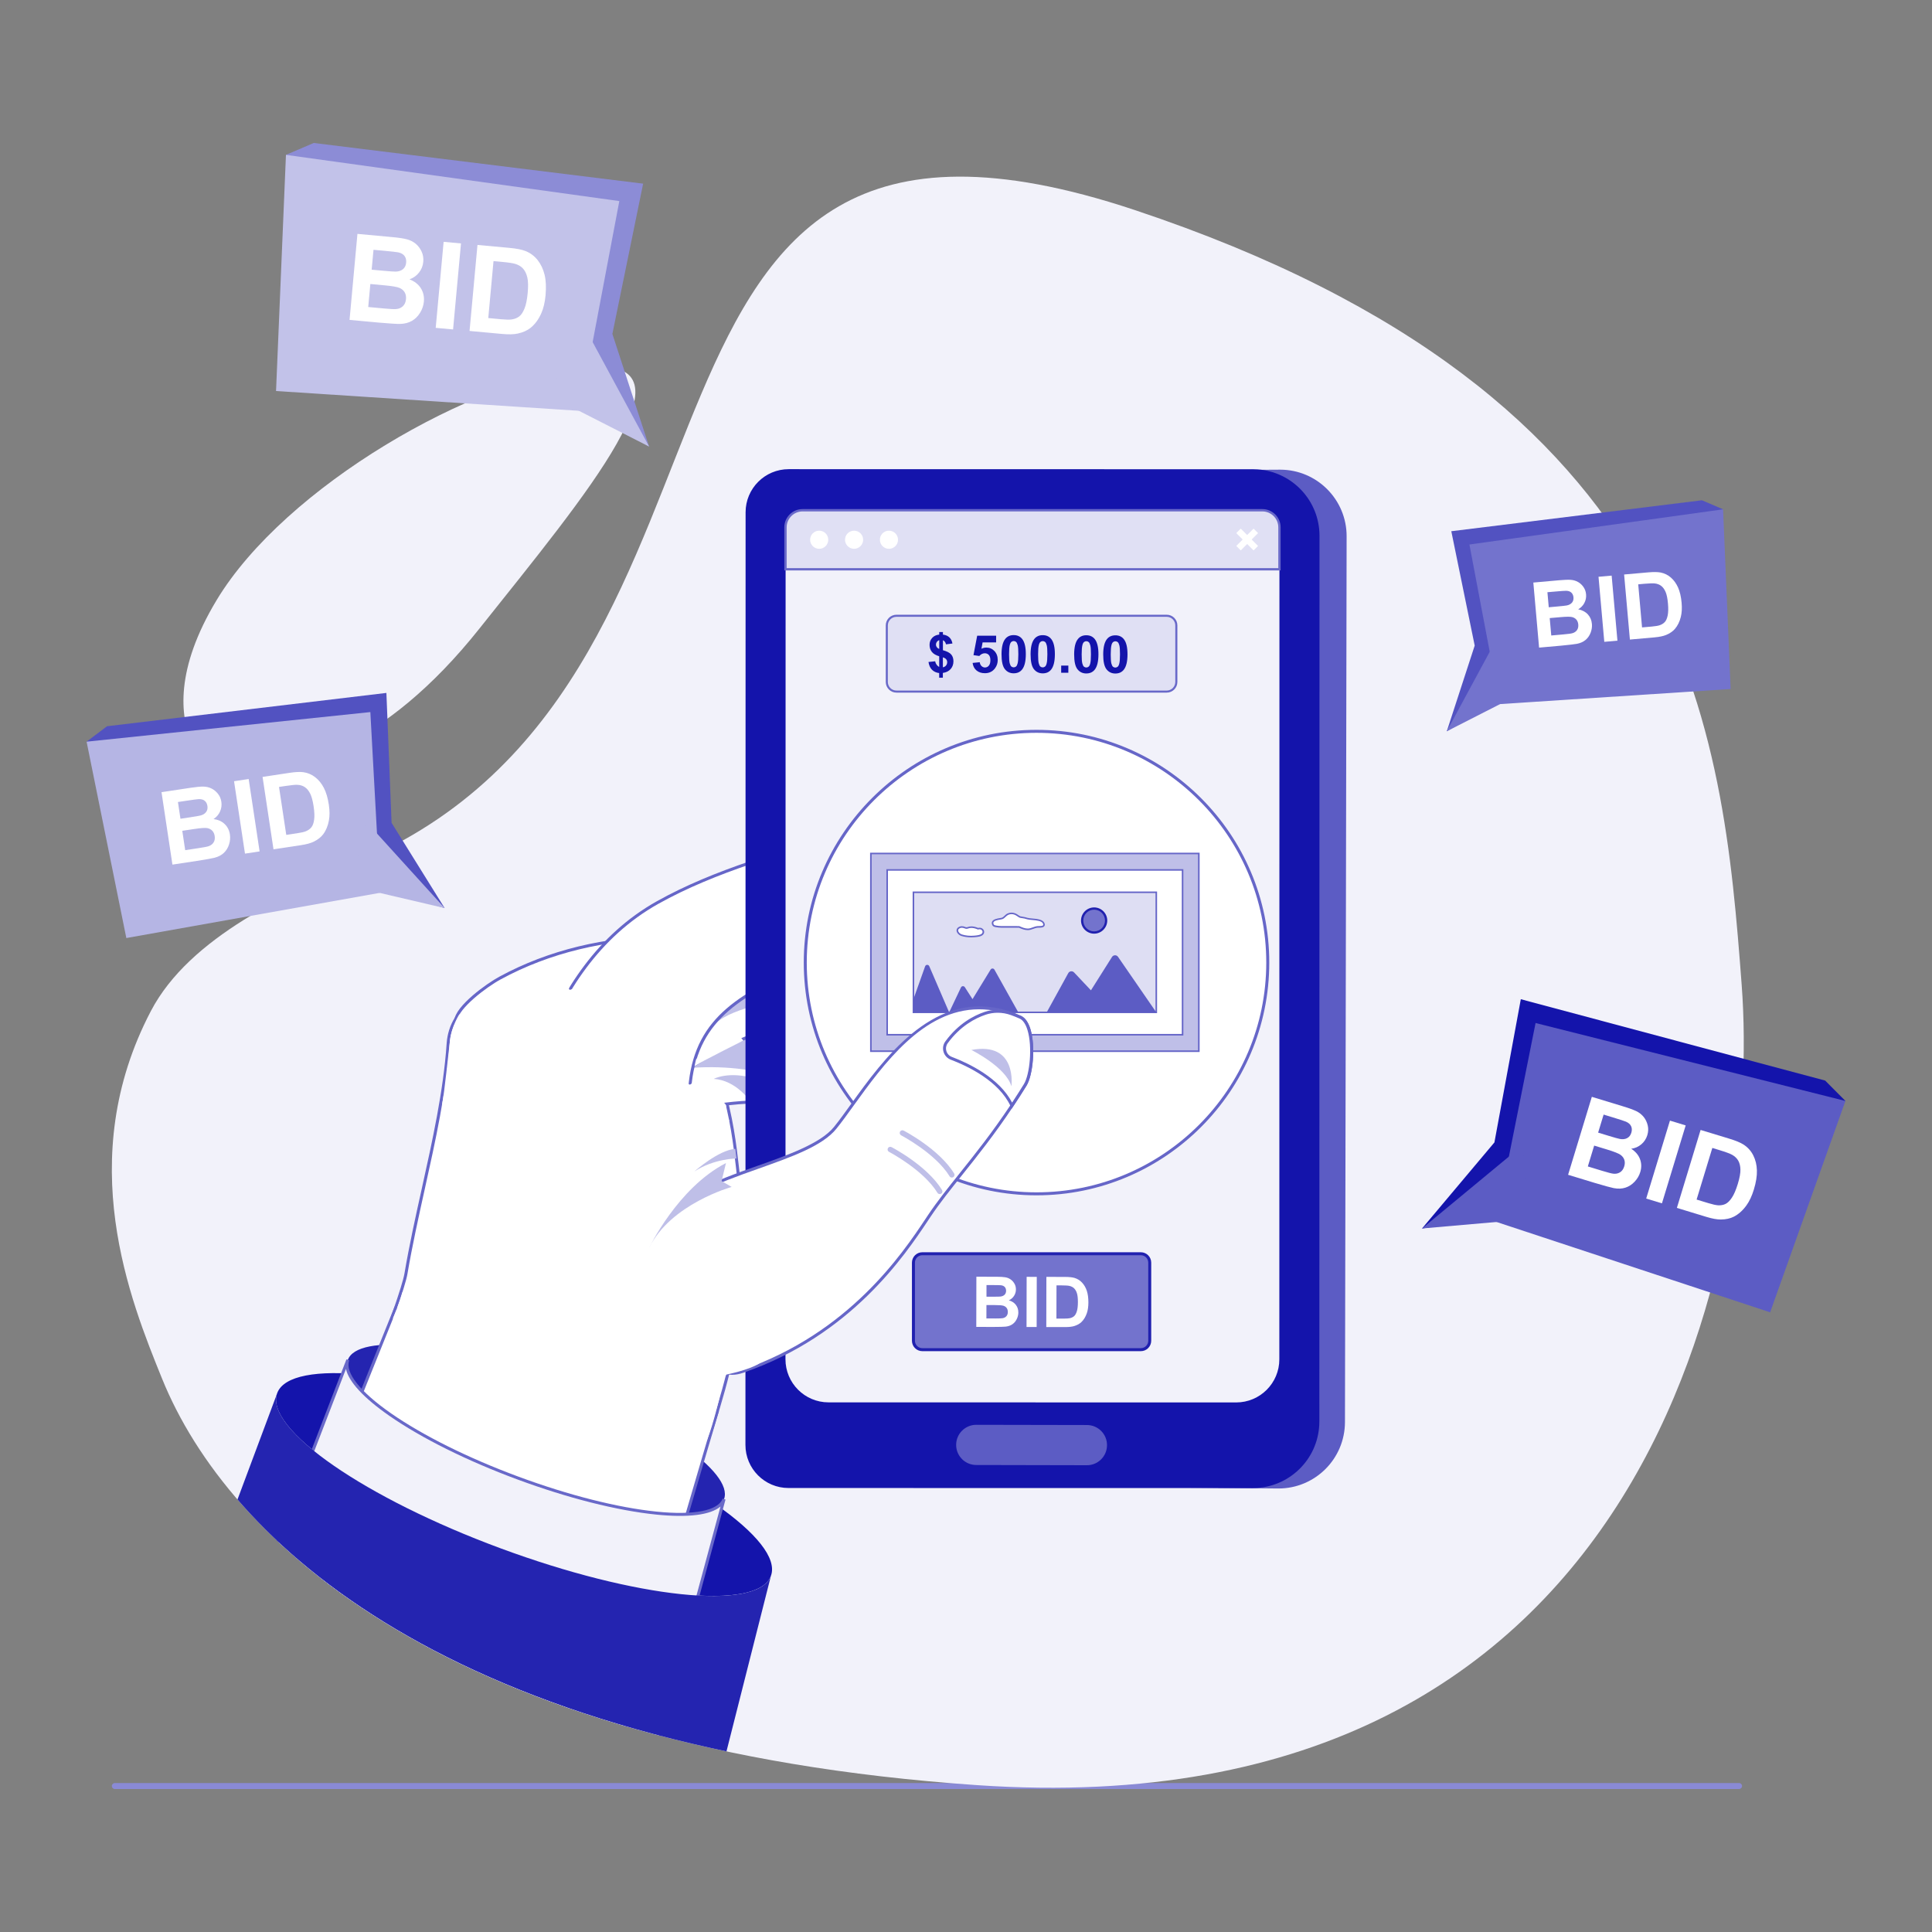 <svg xmlns="http://www.w3.org/2000/svg" xmlns:xlink="http://www.w3.org/1999/xlink" id="Layer_1" x="0px" y="0px" viewBox="0 0 1000 1000" style="enable-background:new 0 0 1000 1000;" xml:space="preserve"><rect x="0" y="0" width="1000" height="1000" fill="#808080" stroke="none"/> <style type="text/css"> .st0{fill:#8A8AD5;} .st1{fill:#F2F2FA;} .st2{clip-path:url(#SVGID_00000010290501974265881750000011554451303979177633_);} .st3{fill:#FFFFFF;} .st4{fill:#6666C8;} .st5{fill:#BFBFE8;} .st6{fill:#1414AB;} .st7{fill:#2424B0;} .st8{fill:#6969C9;} .st9{fill:#5252C1;} .st10{fill:#B5B5E4;} .st11{fill:#8C8CD6;} .st12{fill:#C2C2E9;} .st13{fill:#7373CD;} .st14{fill:#5C5CC4;} .st15{fill:#E0E0F4;} .st16{fill:#DEDEF3;} .st17{fill:#2121AF;} </style> <g> <path class="st0" d="M900.13,926H59.44c-0.86,0-1.55-0.69-1.55-1.55s0.69-1.55,1.55-1.55h840.68c0.86,0,1.55,0.69,1.55,1.55 S900.98,926,900.13,926z"></path> <g> <g> <g> <g> <path class="st1" d="M78.11,523.29c-40.27,76.86-10.7,149.64,5.8,190.36c34.02,83.96,148.14,191.55,421.74,210.33 c352.34,24.18,405.8-282.11,395.85-414.04c-9.95-131.92-25.25-305.03-314.36-401.29C298.03,12.39,411.35,346.67,188.89,444.74 C149.39,462.15,98.3,484.76,78.11,523.29z"></path> </g> <g> <path class="st1" d="M99.02,383.97c3.37,7.95,10.71,13.28,19.1,14.11c33.05,3.24,80.74-10.77,130.04-72.74 c55.12-69.28,115.52-140.75,56.35-135.21s-156.95,61.7-192.38,120.48C90.37,346.71,93.42,370.77,99.02,383.97z"></path> </g> </g> <g> <defs> <path id="SVGID_1_" d="M78.11,523.29c-40.27,76.86-10.7,149.64,5.8,190.36c34.02,83.96,148.14,191.55,421.74,210.33 c352.34,24.18,405.8-282.11,395.85-414.04c-9.95-131.92-25.25-305.03-314.36-401.29C298.03,12.39,411.35,346.67,188.89,444.74 C149.39,462.15,98.3,484.76,78.11,523.29z"></path> </defs> <clipPath id="SVGID_00000039118790264304420020000018136656629821208215_"> <use xlink:href="#SVGID_1_" style="overflow:visible;"></use> </clipPath> <g style="clip-path:url(#SVGID_00000039118790264304420020000018136656629821208215_);"> <g> <g> <g> <path class="st3" d="M345.7,523.8c-55-23.48-111.37-18.71-113.74,16.41c-2.64,38.97-15.23,79.92-21.84,119.06 c-2.26,13.42-31.8,89.22-39.76,102.85c-9.03,15.48-1.41,116.39,4.59,122.17c25.78,24.88,83.86,9.14,108.86,34.83 c3.62,3.72,21.77-110.27,78.05-159.89c20.1-58.07,27.48-92.17,20.11-152.71C380.06,590.66,375.76,536.66,345.7,523.8z"></path> </g> <g> <g> <path class="st4" d="M283.99,919.99c-0.27,0-0.53-0.11-0.74-0.32c-12.43-12.77-33.72-15.21-54.3-17.56 c-20.45-2.34-41.59-4.75-54.54-17.25c-6.81-6.56-13.37-108.31-4.72-123.12c8.23-14.1,37.51-89.84,39.66-102.59 c2.45-14.5,5.77-29.51,8.99-44.03c5.5-24.81,11.18-50.46,12.84-74.95c0.67-9.92,5.73-18.05,14.62-23.5 c20.9-12.81,61.17-10.23,100.2,6.43l0,0c28.69,12.27,34.27,61.57,36.37,80.12c0.13,1.2,0.26,2.27,0.37,3.22 c7.36,60.43,0.08,94.62-20.15,153.06l-0.07,0.19l-0.15,0.13c-42.07,37.09-63.06,111.41-72.03,143.15 c-3.93,13.91-4.81,16.67-6.1,17C284.16,919.97,284.07,919.99,283.99,919.99z M281.23,510.09 c-13.94,0-25.98,2.59-34.61,7.89c-8.57,5.25-13.24,12.75-13.88,22.28c-1.67,24.61-7.36,50.32-12.87,75.18 c-3.21,14.5-6.53,29.49-8.98,43.95c-2.16,12.82-31.59,88.96-39.86,103.12c-4.56,7.81-4.66,38.33-3.24,64.29 c1.58,28.82,5.03,54.36,7.7,56.93c12.57,12.13,33.45,14.52,53.64,16.83c20.64,2.36,41.97,4.8,54.83,17.61 c0.94-1.65,2.78-8.18,4.89-15.64c8.99-31.83,30.03-106.32,72.34-143.76c20.1-58.09,27.32-92.11,20.01-152.17 c-0.11-0.95-0.24-2.03-0.37-3.23c-2.07-18.31-7.58-66.95-35.43-78.87C323.06,514.98,300.36,510.09,281.23,510.09z"></path> </g> </g> </g> <g> <path class="st3" d="M242.37,547.51c6.15-1.41-11.33-14.54-4.99-16c-7-5.41,12.67-20.56,21.47-25.28 c49.11-26.75,116.62-28.86,168.98-0.61c31.48,16.95,60.59,43.72,86.9,67.46c9.77,8.83,23.05,16.85,20.29,31.55 c-0.53,2.78-1.84,5.35-3.76,7.32c-1.86,1.99-4.36,3.37-7.31,3.69c-37.72,3.92-60.82-13.3-90.98-33.21 c-32.5-21.38-61.7-8.61-100.24-4.8c-24.4,2.46-47.06-13.73-71.15-8.44c-6.58,1.49-13.14,2.93-19.66,4.44 C225.86,577.3,226.45,551.1,242.37,547.51z"></path> <g> <path class="st4" d="M513.23,616.98c-29.65,0-50.1-13.59-75.3-30.33c-1.77-1.18-3.57-2.37-5.39-3.57 c-24.71-16.25-47.66-12.54-74.23-8.24c-8.13,1.32-16.55,2.68-25.51,3.57c-11.52,1.16-22.75-1.81-33.6-4.68 c-12.18-3.22-24.79-6.56-37.46-3.77c-2.52,0.57-5.03,1.14-7.55,1.7c-4.05,0.91-8.08,1.81-12.11,2.74 c-5.19,1.19-8.21-0.66-9.83-2.42c-2.87-3.1-3.68-8.48-2.06-13.71c1.84-5.93,6.32-10.24,12-11.52 c0.4-0.09,0.63-0.23,0.7-0.42c0.37-1.04-1.95-4.05-3.64-6.25c-2.48-3.21-4.61-5.98-3.93-7.88c0.14-0.39,0.37-0.7,0.71-0.95 c-0.68-0.87-0.98-1.94-0.89-3.13c0.62-7.49,16.72-19.04,23.33-22.59c50.84-27.7,119.05-27.94,169.71-0.61 c30.26,16.29,58.69,41.96,83.78,64.61l3.28,2.96c1.53,1.38,3.18,2.78,4.78,4.12c8.93,7.53,18.16,15.32,15.76,28.15 c-0.56,2.91-1.96,5.65-3.96,7.72c-2.09,2.24-4.78,3.59-7.79,3.92C520.29,616.8,516.7,616.98,513.23,616.98z M391.94,569.59 c13.86,0,27.34,2.91,41.46,12.19c1.82,1.2,3.62,2.4,5.4,3.58c27.88,18.52,49.92,33.15,85.07,29.51 c2.63-0.29,4.99-1.48,6.82-3.45c1.8-1.86,3.06-4.32,3.56-6.94c2.24-11.94-6.64-19.43-15.23-26.67 c-1.61-1.36-3.27-2.76-4.82-4.16l-3.28-2.96c-25.02-22.59-53.37-48.2-83.47-64.4c-50.22-27.09-117.83-26.85-168.24,0.61 c-7.38,3.96-22.01,15.09-22.52,21.35c-0.09,1.1,0.29,1.96,1.16,2.63l1.3,1l-1.6,0.37c-0.44,0.1-0.69,0.26-0.77,0.47 c-0.39,1.1,1.97,4.17,3.7,6.41c2.43,3.15,4.53,5.88,3.87,7.73c-0.18,0.49-0.63,1.13-1.81,1.4h0 c-5.12,1.16-9.18,5.07-10.86,10.47c-1.46,4.71-0.79,9.49,1.71,12.19c1.93,2.09,4.82,2.76,8.35,1.96 c4.03-0.93,8.07-1.84,12.11-2.75c2.51-0.56,5.03-1.13,7.55-1.7c13.04-2.87,25.83,0.52,38.19,3.79 c10.72,2.84,21.8,5.77,33.05,4.64c8.91-0.88,17.3-2.24,25.41-3.55C369.9,571.39,381.03,569.59,391.94,569.59z"></path> </g> </g> <path class="st5" d="M286.86,560.1c47.5-29.65,100.93-56.09,154.85-31.09c32.44,15.06,63.06,40.01,90.82,62.12 c2.85,2.27,5.95,4.44,8.89,6.79c-1.73,2.1-4.15,3.63-7.08,4.13c-37.41,6.2-61.52-9.58-92.82-27.63 c-33.74-19.37-61.64-25.96-99.88-19.82c-24.2,3.94-44.24,23.22-67.97,29.97C271.85,579.12,280.96,563.82,286.86,560.1z"></path> <g> <path class="st3" d="M557.59,519.98c-8.49,5.3-16.72,8.82-24.92,11.05c-22.77,6.23-45.04,2.42-71.42-1.04 c-36.76-4.78-64.13-0.88-95.08,17.03c-1.58,0.9-3.19,1.84-4.79,2.85c-26.59,16.4-51.4,36.27-75.75,55.82 c-6.84,5.5-13.99,1.95-17.21-4.1c-1.62-2.97-2.26-6.54-1.47-9.96l-0.01-0.06c0.63-2.63,2.16-5.17,4.71-7.26 c0.07-0.04,0.13-0.08,0.2-0.15c0.51-0.41,1.05-0.89,1.6-1.34c4.34-3.49,8.84-7.13,13.28-10.7c-1.24-0.27-2.38-0.71-3.4-1.34 c-2.83-1.62-4.84-4.38-5.68-7.58c-1.06-3.81-0.5-8.23,2.19-12.03c1.54-2.13,3.11-4.28,4.73-6.42 c32.66-43.24,81.82-84.02,138.42-81.64c18.44,0.78,37.43,4.17,56.19,8.64c17.6,4.19,34.98,9.3,51.5,14.07 c12.63,3.61,28.06,5.06,31.99,19.44C564.19,510.65,562.57,516.96,557.59,519.98z"></path> <g> <path class="st4" d="M278.56,609.19c-0.69,0-1.39-0.07-2.08-0.21c-3.52-0.72-6.79-3.35-8.74-7.03 c-1.77-3.24-2.33-6.9-1.58-10.32l0-0.01l0.03-0.24c0.71-2.94,2.43-5.6,4.98-7.68l0.21-0.15c0.27-0.22,0.56-0.46,0.84-0.7 c0.24-0.21,0.49-0.42,0.74-0.63l12.12-9.76c-0.77-0.27-1.49-0.61-2.15-1.02c-2.96-1.69-5.1-4.56-6.02-8.05 c-1.19-4.29-0.35-8.91,2.31-12.67c1.55-2.14,3.12-4.3,4.75-6.44c24.01-31.78,74.07-84.7,139.07-81.95 c16.37,0.7,34.8,3.53,56.34,8.66c16.04,3.82,31.82,8.38,47.07,12.79l4.46,1.29c1.93,0.55,3.92,1.05,5.93,1.56 c11.38,2.86,23.15,5.81,26.6,18.43c1.73,6.17-0.5,12.58-5.42,15.59c-8.24,5.14-16.45,8.78-25.12,11.14 c-21.05,5.76-41.58,3.01-65.34-0.17c-2.1-0.28-4.23-0.57-6.38-0.85c-38.38-5-64.9-0.25-94.59,16.93 c-1.93,1.1-3.4,1.98-4.77,2.84c-26.79,16.52-51.64,36.47-75.68,55.76C283.72,608.21,281.15,609.19,278.56,609.19z M267.73,591.59l-0.02,0.21c-0.72,3.1-0.22,6.45,1.4,9.41c1.74,3.28,4.62,5.61,7.69,6.24c2.8,0.58,5.69-0.25,8.35-2.38 c24.07-19.32,48.96-39.31,75.83-55.87c1.38-0.87,2.87-1.75,4.82-2.86c30.02-17.37,56.82-22.17,95.57-17.12 c2.16,0.28,4.29,0.57,6.39,0.85c23.6,3.16,43.97,5.89,64.73,0.21c8.52-2.32,16.6-5.9,24.71-10.96l0.01,0 c4.34-2.64,6.29-8.34,4.74-13.85c-3.22-11.74-14.53-14.59-25.48-17.34c-2.02-0.51-4.03-1.01-5.98-1.57l-4.46-1.29 c-15.24-4.4-31-8.96-47-12.77c-21.44-5.11-39.77-7.93-56.04-8.62c-64.36-2.69-113.94,49.8-137.77,81.34 c-1.62,2.13-3.19,4.28-4.72,6.4c-2.38,3.37-3.14,7.51-2.07,11.36c0.82,3.09,2.7,5.62,5.32,7.12c0.94,0.58,2,1,3.18,1.26 l1.59,0.34l-14.55,11.72c-0.24,0.19-0.48,0.4-0.71,0.6c-0.3,0.26-0.6,0.51-0.89,0.74c-0.07,0.07-0.18,0.14-0.28,0.2 C269.9,586.74,268.38,589.04,267.73,591.59z"></path> </g> </g> <path class="st5" d="M479.18,471.75c-17.2,21.34-40.42,29.94-67.74,41.52c-22.16,9.38-38.68,8.71-46.84,23.53 c-1.58,0.9-19.04,11.04-20.64,12.04c-26.59,16.4-33.99,37.3-58.34,56.84c-6.84,5.5-13.99,1.95-17.21-4.1 c0.91-5.78,2.06-11.61,3.43-17.42c1.6-7.03,3.54-14.06,5.8-20.96c2-6.27,4.31-12.43,6.92-18.44 c32.66-43.24,81.82-84.02,138.42-81.64C441.44,463.9,460.42,467.28,479.18,471.75z"></path> <g> <path class="st3" d="M443.94,430c12.7-3.51,26.6-10.38,37.52-0.2c4.08,3.79,5.99,9.97,3.41,15.21 c-16.92,33.93-43.9,44.22-76.79,59.03c-35.56,15.97-52.18,31.92-51.32,69.69c0.7,30.92-48.07,57.48-58.56,86.87 c-5.48,15.49-28.57,4.56-23.13-10.82c2.12-5.97,4.33-12.18,6.47-18.32c-8.32,2.99-17.46-4.28-16.82-14.22 c3.77-55.87,23.77-121.05,75.68-150.1C371.61,449.66,409.81,439.53,443.94,430z"></path> <g> <path class="st4" d="M288.28,668.87c-4.11,0-8.48-2.04-11.4-5.46c-3.35-3.92-4.27-8.98-2.54-13.89 c1.96-5.51,3.99-11.22,5.97-16.89c-3.6,0.81-7.35-0.04-10.52-2.42c-3.99-3.01-6.18-7.87-5.84-13.01 c2.28-33.8,14.26-116.14,76.07-150.73c29.58-16.57,65.97-26.7,98.06-35.63l5.65-1.57c1.97-0.54,4.02-1.19,5.99-1.81 c11.17-3.5,22.72-7.11,32.26,1.78c4.66,4.33,6.13,10.96,3.57,16.12c-15.99,32.06-40.29,42.92-71.07,56.66 c-2.01,0.9-4.05,1.81-6.1,2.73c-33.66,15.12-51.73,30.59-50.86,68.96c0.4,17.85-15.43,34.32-30.74,50.25 c-11.49,11.96-23.38,24.33-27.87,36.9c-1.52,4.31-4.55,7.09-8.53,7.82C289.71,668.81,289,668.87,288.28,668.87z M282.81,630.18l-0.54,1.54c-2.15,6.13-4.35,12.35-6.47,18.32c-2.12,5.98,0.5,10.31,2.26,12.36 c3.08,3.61,7.94,5.53,12.06,4.75c2.41-0.45,5.64-1.99,7.35-6.82c4.6-12.88,16.61-25.37,28.21-37.45 c15.09-15.7,30.69-31.93,30.3-49.14c-0.89-39.24,17.51-55.02,51.78-70.41c2.06-0.93,4.09-1.84,6.11-2.73 c30.49-13.62,54.57-24.37,70.31-55.93c2.25-4.55,0.92-10.43-3.24-14.3c-8.88-8.28-20-4.8-30.74-1.44 c-1.99,0.62-4.05,1.27-6.05,1.82l-5.65,1.57c-32.01,8.91-68.3,19.02-97.72,35.49c-61.15,34.22-73.01,115.93-75.28,149.48 c-0.3,4.62,1.65,8.98,5.23,11.67c3.18,2.39,7.02,3.03,10.55,1.76L282.81,630.18z"></path> </g> </g> </g> <path class="st5" d="M388.25,569.91c0,0-7.23-10.76-18.81-11.48c0,0,7.51-4.17,21.18-0.25 C390.63,558.18,388.32,568.96,388.25,569.91z"></path> <path class="st6" d="M283.46,735.4c70.57,26.12,122.31,62.07,115.56,80.29c-6.74,18.22-69.42,11.82-139.99-14.31 c-70.57-26.12-122.31-62.07-115.56-80.29C150.22,702.88,212.9,709.28,283.46,735.4z"></path> <path class="st7" d="M286.71,714.77c53.77,19.91,93.19,47.3,88.05,61.18c-5.14,13.88-52.9,9-106.67-10.9 c-53.77-19.91-93.19-47.3-88.05-61.18C185.18,689.98,232.94,694.86,286.71,714.77z"></path> <g> <path class="st3" d="M204.72,677.2l166.47,53.61c0,0-126.01,422.98-188.85,688.24c-29.02,120.93-17.44,230.54-33.71,258.01 c-52.1,88.25-330.05,71.17-267.51-134.08C-36.28,1271.95,204.72,677.2,204.72,677.2z"></path> <g> <path class="st4" d="M28.45,1728.44c-27.59,0-55.95-5.17-81.06-16.22c-30.23-13.3-52.68-34.07-64.92-60.07 c-14.27-30.3-14.97-67.1-2.08-109.4c81.65-267.96,321.2-859.89,323.61-865.84l0.27-0.67l167.88,54.06l-0.22,0.73 c-1.26,4.23-126.73,426-188.83,688.19c-15.96,66.5-19.69,130.63-22.41,177.46c-2.31,39.63-3.97,68.26-11.38,80.77 C130.17,1709.86,80.71,1728.44,28.45,1728.44z M205.17,678.16c-9.35,23.12-242.9,601.2-323.3,865.04 c-23.65,77.61,0.46,138.69,66.15,167.6c24.96,10.98,53.17,16.13,80.57,16.13c51.68,0,100.5-18.29,119.38-50.27 c7.22-12.19,8.88-40.67,11.17-80.07c2.73-46.89,6.46-111.09,22.45-177.73c60.9-257.08,182.69-667.53,188.64-687.55 L205.17,678.16z"></path> </g> </g> <g> <path class="st1" d="M268.1,765.04c-53.77-19.91-93.19-47.3-88.05-61.18L58.51,1019.17l235.17,57.06l81.09-300.28 C369.62,789.83,321.87,784.95,268.1,765.04z"></path> <g> <path class="st8" d="M294.23,1077.16l-0.74-0.18l-236.03-57.26l0.32-0.83l121.54-315.31l1.45,0.55 c-2.32,6.26,5.58,16.25,21.65,27.43c16.58,11.52,40,23.15,65.95,32.76l0,0c25.95,9.6,51.3,16.02,71.38,18.08 c19.48,1.99,31.97-0.46,34.29-6.72l1.48,0.47L294.23,1077.16z M59.55,1018.62l233.58,56.67l79.8-295.52 c-5.17,4.39-16.7,5.87-33.34,4.17c-20.21-2.07-45.7-8.52-71.76-18.17l0,0c-26.07-9.65-49.61-21.35-66.29-32.94 c-13.33-9.26-21.05-17.66-22.47-24.27L59.55,1018.62z"></path> </g> </g> <path class="st7" d="M399.02,815.7l-187.59,740.85l-343.62-97.6L143.49,721.1c-0.07,0.18-0.13,0.37-0.18,0.56 c-5.53,18.37,45.86,53.88,115.74,79.73c70.02,25.93,132.26,32.44,139.8,14.74C398.91,815.97,398.97,815.84,399.02,815.7z"></path> <path class="st3" d="M237.71,525.08c0,0-3.88,5.89-4.79,13.39c-0.91,7.51-2.88,26.89-4.04,32.9 c-1.16,6.02,29.54,64.42,29.54,64.42s1.42,13.85,2.07,15.66c0.65,1.81,24.98,26.01,26.53,26.79s33.58-1.04,33.58-1.04 s12.62-14.49,13.59-15.07c0.97-0.58,43.32-82.37,43.32-82.37l-39.11-7.49c0,0,1.65-15.54,1.16-17.27 c-0.58-2.06-41.05-8.25-38.85-29.78c1.06-10.42-4.82-13.21-4.82-13.21s-1.68,1.1-1.42-0.97c0.26-2.07-10.03-4.4-10.03-4.4 l-27.11,11.45L237.71,525.08z"></path> <path class="st5" d="M381.18,599.64c0,0-11.5-0.01-21.79,6.72c0,0,12.51-11.13,21.18-11.71L381.18,599.64z"></path> <path class="st3" d="M384.76,538.6c0,0-20.15,9.99-25.28,13.27c0,0,0.58-2.85,0.91-3.75c0,0,17.15-10.48,22.78-11.45 L384.76,538.6z"></path> <path class="st3" d="M356.22,560.6c0,0,0.49,1.75,1.94,0c0,0,16.31,8.06,17.67,11.55s-26.98,11.36-27.86,8.35 c-0.87-3.01-1.75-9.41-1.75-9.41s5.63-7.71,6.31-7.88C353.21,563.03,356.22,560.6,356.22,560.6z"></path> <path class="st3" d="M203.35,682.41c0,0,3.69-8.64,4.95-13.59l164.23,54.06c0,0-3.2,13.98-6.41,22.03 C362.92,752.98,203.35,682.41,203.35,682.41z"></path> </g> </g> </g> <g> <polygon class="st9" points="230.15,470.03 202.68,425.89 200,358.65 55.41,375.9 44.82,383.89 111.42,433.96 "></polygon> <polygon class="st10" points="196.81,462.1 191.69,368.57 44.82,383.89 65.39,485.53 "></polygon> <polygon class="st10" points="189.53,425.27 230.15,470.03 181.62,458.67 "></polygon> <g> <path class="st3" d="M83.6,410.03l14.98-2.26c2.96-0.45,5.19-0.66,6.69-0.63c1.49,0.03,2.87,0.35,4.14,0.96 c1.27,0.61,2.38,1.51,3.35,2.7c0.97,1.19,1.57,2.59,1.81,4.21c0.27,1.76,0.03,3.44-0.69,5.05c-0.72,1.61-1.84,2.9-3.35,3.88 c2.38,0.32,4.31,1.19,5.78,2.61c1.47,1.42,2.37,3.21,2.69,5.37c0.26,1.7,0.11,3.42-0.44,5.15c-0.55,1.73-1.44,3.18-2.66,4.35 c-1.23,1.17-2.83,2.02-4.81,2.54c-1.24,0.33-4.27,0.87-9.09,1.63l-12.75,1.93L83.6,410.03z M92.1,415.12l1.31,8.67l4.96-0.75 c2.95-0.45,4.77-0.76,5.48-0.96c1.27-0.35,2.22-0.95,2.85-1.8c0.63-0.85,0.85-1.88,0.67-3.09c-0.18-1.16-0.64-2.05-1.38-2.68 c-0.75-0.63-1.77-0.92-3.05-0.89c-0.76,0.03-2.92,0.31-6.48,0.85L92.1,415.12z M94.35,430.02l1.51,10.02l7.01-1.06 c2.73-0.41,4.44-0.75,5.15-1.01c1.09-0.37,1.94-1.01,2.52-1.91c0.59-0.9,0.78-2.01,0.58-3.34c-0.17-1.12-0.59-2.04-1.25-2.74 c-0.66-0.7-1.54-1.15-2.62-1.36c-1.09-0.2-3.35-0.04-6.79,0.48L94.35,430.02z"></path> <path class="st3" d="M126.8,441.83l-5.66-37.47l7.57-1.14l5.66,37.47L126.8,441.83z"></path> <path class="st3" d="M135.9,402.13l13.83-2.09c3.12-0.47,5.53-0.59,7.24-0.36c2.3,0.32,4.35,1.18,6.17,2.6 c1.82,1.42,3.32,3.26,4.49,5.53c1.18,2.27,2.04,5.16,2.57,8.67c0.47,3.08,0.48,5.8,0.05,8.15c-0.52,2.87-1.53,5.28-3.01,7.23 c-1.12,1.48-2.74,2.74-4.86,3.79c-1.59,0.78-3.78,1.38-6.58,1.8l-14.24,2.15L135.9,402.13z M144.42,407.32l3.75,24.82l5.65-0.85 c2.11-0.32,3.62-0.67,4.52-1.05c1.18-0.49,2.12-1.16,2.82-2.02c0.7-0.85,1.18-2.16,1.43-3.92c0.26-1.76,0.17-4.08-0.27-6.98 c-0.44-2.9-1.03-5.08-1.77-6.55c-0.75-1.47-1.64-2.58-2.7-3.31c-1.05-0.73-2.31-1.14-3.77-1.23c-1.09-0.08-3.18,0.11-6.27,0.58 L144.42,407.32z"></path> </g> </g> <g> <polygon class="st11" points="335.97,231.14 316.97,172.84 332.89,95.06 162.39,74 148.01,80.16 210.15,156.32 "></polygon> <polygon class="st12" points="300.02,212.66 320.56,104.08 148.01,80.16 142.88,202.39 "></polygon> <polygon class="st12" points="302.08,168.42 335.97,231.14 283.58,204.44 "></polygon> <g> <path class="st3" d="M185.01,121.06l17.8,1.64c3.52,0.32,6.14,0.71,7.84,1.17s3.2,1.21,4.48,2.26c1.28,1.06,2.31,2.4,3.07,4.04 c0.77,1.63,1.06,3.41,0.89,5.33c-0.19,2.09-0.93,3.95-2.21,5.58c-1.28,1.64-2.93,2.8-4.93,3.5c2.64,1.04,4.6,2.58,5.88,4.61 c1.28,2.04,1.81,4.34,1.57,6.91c-0.19,2.02-0.84,3.95-1.96,5.78c-1.12,1.83-2.54,3.24-4.28,4.23c-1.73,0.99-3.81,1.51-6.22,1.56 c-1.51,0.03-5.14-0.21-10.87-0.69l-15.15-1.4L185.01,121.06z M191.69,147l-1.1,11.91l8.32,0.77c3.24,0.3,5.3,0.4,6.19,0.29 c1.36-0.12,2.5-0.61,3.43-1.48c0.93-0.86,1.46-2.09,1.61-3.66c0.12-1.34-0.1-2.5-0.66-3.49c-0.56-0.99-1.44-1.75-2.62-2.29 c-1.19-0.54-3.82-0.99-7.91-1.37L191.69,147z M193.32,129.3l-0.95,10.29l5.89,0.54c3.5,0.32,5.68,0.47,6.54,0.45 c1.55-0.04,2.81-0.46,3.78-1.26c0.96-0.8,1.51-1.92,1.64-3.36c0.13-1.38-0.15-2.53-0.83-3.46c-0.68-0.93-1.76-1.55-3.24-1.88 c-0.88-0.18-3.44-0.47-7.67-0.86L193.32,129.3z"></path> <path class="st3" d="M225.52,169.69l4.1-44.52l8.99,0.83l-4.1,44.52L225.52,169.69z"></path> <path class="st3" d="M247.14,126.78l16.43,1.51c3.7,0.34,6.5,0.88,8.39,1.63c2.54,1.01,4.65,2.58,6.33,4.72 c1.68,2.14,2.88,4.67,3.59,7.6c0.71,2.93,0.87,6.49,0.49,10.66c-0.34,3.66-1.08,6.78-2.24,9.35c-1.41,3.14-3.24,5.61-5.49,7.43 c-1.7,1.37-3.91,2.37-6.64,2.97c-2.04,0.45-4.72,0.51-8.04,0.21l-16.92-1.56L247.14,126.78z M255.44,135.14l-2.71,29.49 l6.71,0.62c2.51,0.23,4.33,0.26,5.48,0.08c1.49-0.23,2.76-0.74,3.8-1.52c1.04-0.78,1.96-2.14,2.75-4.08 c0.79-1.94,1.34-4.63,1.66-8.07c0.32-3.44,0.26-6.11-0.18-8.01c-0.44-1.9-1.16-3.41-2.15-4.55c-1-1.13-2.32-1.96-3.97-2.48 c-1.23-0.4-3.67-0.77-7.34-1.1L255.44,135.14z"></path> </g> </g> <g> <polygon class="st9" points="748.85,378.51 763.3,334.15 751.19,274.96 880.92,258.94 891.86,263.63 844.58,321.57 "></polygon> <polygon class="st13" points="776.2,364.44 760.57,281.83 891.86,263.63 895.77,356.63 "></polygon> <polygon class="st13" points="774.63,330.78 748.85,378.51 788.7,358.19 "></polygon> <g> <path class="st3" d="M793.65,301.53l13.46-1.2c2.66-0.24,4.66-0.3,5.99-0.2c1.33,0.11,2.54,0.47,3.64,1.08 c1.1,0.61,2.04,1.47,2.83,2.58c0.79,1.11,1.25,2.39,1.38,3.85c0.14,1.58-0.16,3.06-0.89,4.46c-0.73,1.39-1.8,2.48-3.19,3.27 c2.1,0.42,3.77,1.29,5,2.64c1.23,1.34,1.93,2.98,2.1,4.93c0.14,1.53-0.09,3.05-0.67,4.56c-0.59,1.51-1.45,2.75-2.61,3.73 c-1.16,0.97-2.63,1.64-4.42,2c-1.12,0.22-3.85,0.54-8.18,0.96l-11.46,1.02L793.65,301.53z M800.94,306.53l0.69,7.79l4.46-0.4 c2.65-0.24,4.29-0.42,4.93-0.55c1.15-0.24,2.03-0.73,2.64-1.45c0.61-0.72,0.86-1.63,0.77-2.72c-0.09-1.04-0.46-1.86-1.09-2.46 c-0.63-0.6-1.52-0.92-2.66-0.95c-0.68-0.02-2.62,0.12-5.82,0.4L800.94,306.53z M802.13,319.92l0.8,9.01l6.29-0.56 c2.45-0.22,4-0.42,4.64-0.62c0.99-0.27,1.78-0.79,2.35-1.56c0.57-0.77,0.81-1.75,0.7-2.94c-0.09-1.01-0.41-1.85-0.96-2.51 c-0.55-0.66-1.31-1.11-2.26-1.35c-0.96-0.24-2.98-0.22-6.07,0.05L802.13,319.92z"></path> <path class="st3" d="M830.38,332.21l-2.99-33.67l6.8-0.6l2.99,33.67L830.38,332.21z"></path> <path class="st3" d="M840.64,297.36l12.43-1.1c2.8-0.25,4.96-0.22,6.47,0.07c2.03,0.41,3.81,1.29,5.35,2.65 c1.54,1.36,2.77,3.08,3.7,5.17c0.93,2.09,1.53,4.71,1.81,7.86c0.25,2.77,0.11,5.19-0.4,7.26c-0.62,2.53-1.65,4.61-3.08,6.27 c-1.08,1.25-2.59,2.29-4.54,3.11c-1.46,0.61-3.44,1.02-5.96,1.25l-12.79,1.14L840.64,297.36z M847.94,302.45l1.98,22.3 l5.08-0.45c1.9-0.17,3.26-0.4,4.08-0.69c1.08-0.38,1.95-0.92,2.62-1.65c0.67-0.72,1.17-1.86,1.49-3.41 c0.33-1.55,0.37-3.62,0.14-6.23c-0.23-2.6-0.64-4.58-1.22-5.93c-0.58-1.35-1.32-2.38-2.22-3.09c-0.9-0.71-1.99-1.14-3.29-1.3 c-0.97-0.13-2.84-0.07-5.61,0.17L847.94,302.45z"></path> </g> </g> <g> <polygon class="st6" points="736.04,635.86 773.51,591.31 787.17,517.19 944.71,559.31 955.18,569.85 873.39,614.77 "></polygon> <polygon class="st14" points="774.26,632.38 794.81,529.51 955.18,569.85 916.22,679.25 "></polygon> <polygon class="st14" points="788.18,592.71 736.04,635.86 791.64,631 "></polygon> <g> <path class="st3" d="M823.93,567.72l16.13,4.91c3.19,0.97,5.53,1.83,7.02,2.57c1.49,0.74,2.72,1.73,3.7,2.95 c0.98,1.22,1.67,2.66,2.07,4.31c0.4,1.65,0.33,3.35-0.2,5.1c-0.58,1.89-1.61,3.47-3.11,4.74c-1.5,1.27-3.24,2.03-5.22,2.29 c2.24,1.47,3.76,3.26,4.55,5.39c0.79,2.13,0.84,4.36,0.13,6.69c-0.56,1.84-1.53,3.49-2.91,4.96c-1.38,1.47-2.97,2.51-4.76,3.09 c-1.79,0.59-3.81,0.67-6.05,0.25c-1.4-0.27-4.71-1.17-9.91-2.72l-13.73-4.18L823.93,567.72z M825.14,592.96l-3.28,10.79 l7.54,2.3c2.94,0.89,4.82,1.38,5.66,1.45c1.28,0.15,2.43-0.09,3.45-0.71c1.02-0.62,1.75-1.65,2.19-3.08 c0.37-1.21,0.39-2.33,0.06-3.35c-0.33-1.02-0.99-1.9-1.98-2.62c-0.99-0.72-3.34-1.65-7.05-2.78L825.14,592.96z M830.03,576.91 l-2.84,9.33l5.34,1.63c3.17,0.97,5.16,1.52,5.96,1.66c1.44,0.26,2.69,0.11,3.73-0.44c1.04-0.56,1.76-1.48,2.16-2.79 c0.38-1.25,0.34-2.37-0.11-3.36c-0.45-0.99-1.33-1.77-2.64-2.35c-0.78-0.34-3.09-1.09-6.92-2.26L830.03,576.91z"></path> <path class="st3" d="M852.07,620.37l12.29-40.34l8.15,2.48l-12.29,40.34L852.07,620.37z"></path> <path class="st3" d="M880.23,584.86l14.89,4.53c3.36,1.02,5.84,2.06,7.44,3.11c2.15,1.42,3.8,3.27,4.95,5.57 c1.15,2.29,1.77,4.86,1.86,7.71c0.1,2.85-0.43,6.16-1.58,9.94c-1.01,3.32-2.29,6.06-3.85,8.21c-1.9,2.63-4.07,4.57-6.49,5.81 c-1.83,0.94-4.07,1.44-6.7,1.48c-1.97,0.02-4.46-0.43-7.47-1.34l-15.33-4.67L880.23,584.86z M886.3,594.17l-8.14,26.72 l6.08,1.85c2.27,0.69,3.96,1.06,5.04,1.12c1.42,0.07,2.69-0.15,3.8-0.68c1.11-0.52,2.22-1.6,3.32-3.24 c1.1-1.64,2.13-4.02,3.08-7.14c0.95-3.12,1.4-5.6,1.36-7.43c-0.04-1.84-0.42-3.37-1.12-4.61c-0.71-1.24-1.77-2.25-3.19-3.05 c-1.06-0.6-3.25-1.41-6.57-2.42L886.3,594.17z"></path> </g> </g> <g> <g> <g> <g> <g> <g> <rect x="295.46" y="367" transform="matrix(2.003332e-03 -1 1 2.003332e-03 33.138 1037.511)" class="st1" width="481.8" height="270.31"></rect> <g> <path class="st8" d="M671.67,743.93l-0.61,0l-270.92-0.54l0-0.61l0.91-482.41l0.61,0l270.92,0.54l0,0.6L671.67,743.93z M401.36,742.18l269.1,0.54l0.91-480.59l-269.1-0.54L401.36,742.18z"></path> </g> </g> <path class="st14" d="M662.66,243.1L506.37,244l-0.04,20.29l79.15,0.16l56.42,0.31c19.01,0.04,34.38,15.48,34.35,34.49 l-0.73,392.48c-0.04,19.01-15.48,34.39-34.49,34.35l-135.57,0.28l-0.08,42.61l156.28,1.47 c19.01,0.04,34.45-15.34,34.49-34.35l0.86-458.5C697.04,258.58,681.66,243.14,662.66,243.1z"></path> <g> <path class="st6" d="M650.93,242.96c-0.78-0.05-1.58-0.08-2.39-0.08l-240.3-0.04c-12.33,0-22.31,9.99-22.32,22.31 l-0.08,482.75c0,12.3,9.98,22.29,22.28,22.29l240.33,0.04c0.78,0,1.57-0.01,2.35-0.08c17.93-1.2,32.09-16.11,32.09-34.35 l0.08-458.48C682.97,259.1,668.83,244.19,650.93,242.96z M662.18,703.59c0,12.32-10,22.31-22.32,22.31l-211.02-0.04 c-12.3,0-22.28-9.99-22.28-22.3l0.07-416.71c0-12.32,9.99-22.3,22.29-22.29l211.03,0.04c12.31,0,22.3,9.99,22.29,22.3 L662.18,703.59z"></path> </g> <path class="st14" d="M562.57,758.4l-57.29-0.12c-5.74-0.01-10.39-4.68-10.38-10.42l0,0c0.01-5.74,4.68-10.39,10.42-10.38 l57.29,0.11c5.74,0.01,10.39,4.68,10.38,10.42l0,0C572.98,753.77,568.31,758.42,562.57,758.4z"></path> </g> </g> </g> </g> <g> <g> <path class="st15" d="M662.25,294.64H406.56l0-21.68c0-4.9,3.97-8.87,8.87-8.87h237.95c4.9,0,8.87,3.97,8.87,8.87V294.64z"></path> <g> <path class="st8" d="M662.86,295.25h-256.9l0-22.28c0-2.53,0.98-4.91,2.77-6.7c1.79-1.79,4.17-2.77,6.7-2.77h237.95 c5.22,0,9.47,4.25,9.47,9.47V295.25z M407.17,294.04h254.48v-21.07c0-4.56-3.71-8.26-8.26-8.26H415.43 c-2.21,0-4.28,0.86-5.84,2.42c-1.56,1.56-2.42,3.64-2.42,5.84L407.17,294.04z"></path> </g> </g> <g> <path class="st3" d="M455.43,279.37c0-2.59,2.1-4.69,4.69-4.69c2.59,0,4.69,2.1,4.69,4.69c0,2.59-2.1,4.69-4.69,4.69 C457.53,284.06,455.43,281.96,455.43,279.37z"></path> <path class="st3" d="M437.38,279.37c0-2.59,2.1-4.69,4.69-4.69c2.59,0,4.69,2.1,4.69,4.69c0,2.59-2.1,4.69-4.69,4.69 C439.48,284.06,437.38,281.96,437.38,279.37z"></path> <path class="st3" d="M419.32,279.37c0-2.59,2.1-4.69,4.69-4.69c2.59,0,4.69,2.1,4.69,4.69c0,2.59-2.1,4.69-4.69,4.69 C421.42,284.06,419.32,281.96,419.32,279.37z"></path> </g> <polygon class="st3" points="639.89,275.94 642.22,273.62 645.53,276.93 648.85,273.62 651.17,275.94 647.86,279.26 651.17,282.57 648.85,284.89 645.53,281.58 642.22,284.89 639.89,282.57 643.21,279.26 "></polygon> </g> <g> <ellipse transform="matrix(0.707 -0.707 0.707 0.707 -195.166 525.288)" class="st3" cx="536.5" cy="498.23" rx="119.69" ry="119.7"></ellipse> <path class="st4" d="M536.5,618.7c-66.43,0-120.47-54.04-120.47-120.47s54.04-120.47,120.47-120.47s120.47,54.04,120.47,120.47 S602.92,618.7,536.5,618.7z M536.5,379.31c-65.57,0-118.92,53.35-118.92,118.92c0,65.57,53.35,118.92,118.92,118.92 s118.92-53.35,118.92-118.92C655.41,432.66,602.07,379.31,536.5,379.31z"></path> </g> <g> <g> <rect x="450.77" y="441.75" class="st5" width="169.75" height="102.34"></rect> <g> <path class="st4" d="M620.92,544.5H450.36V441.35h170.56V544.5z M451.17,543.69h168.94V442.16H451.17V543.69z"></path> </g> </g> <g> <rect x="459.19" y="450.27" class="st3" width="152.9" height="85.31"></rect> <g> <path class="st4" d="M612.5,535.98H458.79v-86.11H612.5V535.98z M459.6,535.17h152.09v-84.5H459.6V535.17z"></path> </g> </g> <g> <rect x="472.78" y="461.84" class="st16" width="125.72" height="62.15"></rect> <g> <path class="st4" d="M598.9,524.4H472.38v-62.96H598.9V524.4z M473.19,523.59h124.9v-61.35h-124.9V523.59z"></path> </g> </g> <path class="st14" d="M598.5,524l-19.81-28.74c-0.76-1.11-2.41-1.07-3.12,0.06l-10.9,17.27l-8.74-9.27 c-0.87-0.92-2.39-0.73-3,0.38L541.76,524H598.5z"></path> <g> <path class="st13" d="M560.11,476.47c0,3.43,2.78,6.2,6.21,6.2c3.43,0,6.2-2.78,6.2-6.2c0-3.43-2.78-6.21-6.2-6.21 C562.89,470.26,560.11,473.04,560.11,476.47z"></path> <g> <path class="st17" d="M566.32,483.26c-3.75,0-6.79-3.05-6.79-6.79c0-3.75,3.05-6.79,6.79-6.79s6.79,3.05,6.79,6.79 C573.11,480.21,570.06,483.26,566.32,483.26z M566.32,470.85c-3.1,0-5.62,2.52-5.62,5.62c0,3.1,2.52,5.62,5.62,5.62 c3.1,0,5.62-2.52,5.62-5.62C571.94,473.37,569.42,470.85,566.32,470.85z"></path> </g> </g> <g> <g> <path class="st3" d="M513.98,478.62c0.32,0.67,1.01,0.76,1.66,0.88c2.35,0.44,5.1,0.22,7.5,0.26 c1.46,0.03,2.91,0.01,4.37,0.01c1.45,0.64,2.99,1.29,4.59,1.25c1.76-0.04,3.18-1.11,4.95-1.26c1.03-0.09,4.06,0.32,3.21-1.82 c-0.96-2.42-6.54-1.9-8.47-2.49c-1.03-0.32-1.75-0.49-2.84-0.64c-1.36-0.18-1.11-0.23-2.32-1c-0.59-0.37-0.89-0.59-1.5-0.8 c-1.14-0.38-2.35-0.34-3.44,0.17c-1.24,0.57-1.78,1.86-3.12,2.24C517.45,475.73,512.69,475.89,513.98,478.62z"></path> </g> <g> <g> <path class="st4" d="M531.96,481.44c-1.56,0-3.04-0.59-4.54-1.25l-1.19,0c-1.03,0-2.07,0.01-3.1-0.01 c-0.68-0.01-1.4,0-2.12,0.01c-1.83,0.02-3.74,0.05-5.45-0.27l-0.12-0.02c-0.65-0.12-1.45-0.27-1.84-1.09l0,0 c-0.32-0.68-0.34-1.3-0.07-1.83c0.65-1.23,2.72-1.57,4.1-1.79c0.34-0.05,0.62-0.1,0.8-0.15c0.63-0.18,1.08-0.61,1.55-1.07 c0.43-0.42,0.88-0.86,1.5-1.14c1.17-0.54,2.5-0.6,3.74-0.18c0.59,0.2,0.92,0.41,1.39,0.71l0.2,0.13 c0.28,0.18,0.49,0.32,0.65,0.43c0.52,0.35,0.56,0.38,1.51,0.51c1.06,0.14,1.8,0.31,2.91,0.65c0.54,0.17,1.45,0.25,2.41,0.33 c2.47,0.21,5.54,0.48,6.31,2.4c0.25,0.62,0.24,1.15-0.04,1.55c-0.54,0.8-1.9,0.81-2.9,0.81c-0.24,0-0.45,0-0.61,0.02 c-0.78,0.07-1.5,0.33-2.25,0.6c-0.85,0.31-1.73,0.63-2.72,0.65C532.06,481.43,532.01,481.44,531.96,481.44z M527.51,479.37 l0.16,0.03c1.44,0.64,2.86,1.22,4.29,1.22c0.04,0,0.09,0,0.13,0c0.86-0.02,1.64-0.3,2.46-0.61c0.77-0.28,1.57-0.57,2.46-0.65 c0.18-0.02,0.41-0.02,0.67-0.02c0.72,0,1.94-0.01,2.24-0.46c0.11-0.17,0.1-0.44-0.05-0.8c-0.58-1.46-3.38-1.7-5.63-1.9 c-1.05-0.09-1.96-0.17-2.58-0.36c-1.06-0.33-1.76-0.49-2.78-0.62c-1.11-0.15-1.26-0.23-1.86-0.65 c-0.16-0.11-0.35-0.24-0.63-0.41l-0.2-0.13c-0.45-0.29-0.72-0.46-1.22-0.63c-1.07-0.36-2.16-0.31-3.15,0.15 c-0.49,0.23-0.87,0.6-1.28,0.99c-0.53,0.51-1.07,1.04-1.9,1.27c-0.2,0.06-0.51,0.11-0.89,0.17c-1.14,0.19-3.05,0.5-3.51,1.37 c-0.16,0.3-0.13,0.66,0.08,1.1v0c0.2,0.42,0.61,0.51,1.25,0.63l0.12,0.02c1.63,0.31,3.49,0.29,5.29,0.26 c0.74-0.01,1.46-0.02,2.14-0.01c1.03,0.02,2.05,0.02,3.08,0.01L527.51,479.37z"></path> </g> </g> </g> <g> <g> <path class="st3" d="M497.7,484.04c2.06,0.67,4.55,0.86,6.69,0.65c1.23-0.12,3.22-0.23,4.13-1.21c0.66-0.7,0.6-1.7-0.1-2.36 c-0.65-0.61-1.44-0.61-2.21-0.42c-1.38-0.57-2.77-0.99-4.3-0.75c-0.6,0.09-1.15,0.43-1.78,0.4c-0.49-0.03-1.08-0.4-1.56-0.47 c-0.56-0.09-1.13-0.12-1.66,0.09C494.31,480.95,495.79,483.42,497.7,484.04z"></path> </g> <g> <g> <path class="st4" d="M502.67,485.18c-1.8,0-3.59-0.26-5.1-0.75l0,0c-1.35-0.44-2.43-1.68-2.46-2.81 c-0.01-0.52,0.19-1.47,1.65-2.03c0.67-0.26,1.35-0.19,1.87-0.11c0.26,0.04,0.53,0.15,0.79,0.25c0.26,0.1,0.53,0.21,0.74,0.22 c0.29,0.01,0.61-0.08,0.94-0.19c0.25-0.08,0.5-0.16,0.76-0.2c1.65-0.25,3.14,0.21,4.4,0.72c1.02-0.23,1.82-0.05,2.45,0.55 c0.87,0.82,0.92,2.08,0.12,2.93c-0.95,1.02-2.77,1.18-4.1,1.31l-0.29,0.03C503.85,485.15,503.26,485.18,502.67,485.18z M497.81,480.21c-0.25,0-0.51,0.03-0.76,0.13c-0.52,0.2-1.14,0.58-1.13,1.26c0.02,0.8,0.87,1.72,1.9,2.06l0,0 c1.9,0.62,4.28,0.86,6.53,0.63l0.29-0.03c1.13-0.11,2.84-0.27,3.59-1.06c0.5-0.54,0.47-1.27-0.09-1.79 c-0.45-0.42-1.03-0.53-1.83-0.32l-0.13,0.03l-0.12-0.05c-1.24-0.51-2.59-0.96-4.08-0.72c-0.21,0.03-0.42,0.1-0.63,0.17 c-0.37,0.12-0.77,0.27-1.24,0.23c-0.33-0.02-0.66-0.15-0.98-0.28c-0.23-0.09-0.44-0.17-0.62-0.2 C498.28,480.24,498.05,480.21,497.81,480.21z"></path> </g> </g> </g> <path class="st14" d="M527.08,524l-12.36-22.11c-0.43-0.77-1.53-0.79-1.98-0.04l-9.37,15.3l-3.97-6.18 c-0.49-0.76-1.62-0.69-2.01,0.13l-6.11,12.9l-10.3-23.9c-0.41-0.96-1.79-0.92-2.14,0.07l-6.04,16.97V524H527.08z"></path> </g> <g> <path class="st13" d="M590.49,698.58H477.39c-2.54,0-4.59-2.06-4.59-4.6v-40.46c0-2.54,2.06-4.59,4.59-4.59h113.11 c2.54,0,4.59,2.06,4.59,4.59v40.46C595.09,696.52,593.03,698.58,590.49,698.58z"></path> <g> <path class="st17" d="M590.49,699.36H477.39c-2.96,0-5.37-2.41-5.37-5.37v-40.46c0-2.96,2.41-5.37,5.37-5.37h113.11 c2.96,0,5.37,2.41,5.37,5.37v40.46C595.86,696.95,593.46,699.36,590.49,699.36z M477.39,649.7c-2.11,0-3.82,1.71-3.82,3.82 v40.46c0,2.1,1.71,3.82,3.82,3.82h113.11c2.11,0,3.82-1.71,3.82-3.82v-40.46c0-2.11-1.71-3.82-3.82-3.82H477.39z"></path> </g> </g> <g> <path class="st3" d="M505.37,660.83l10.38,0.02c2.05,0.01,3.59,0.09,4.6,0.27c1.01,0.17,1.91,0.53,2.71,1.08 c0.8,0.54,1.46,1.27,1.99,2.17c0.53,0.9,0.79,1.92,0.79,3.04c0,1.22-0.33,2.33-0.99,3.35c-0.66,1.01-1.55,1.77-2.67,2.28 c1.58,0.46,2.8,1.25,3.64,2.37c0.85,1.11,1.27,2.42,1.27,3.92c0,1.18-0.28,2.33-0.83,3.44c-0.55,1.12-1.3,2-2.26,2.67 c-0.95,0.66-2.12,1.07-3.52,1.22c-0.87,0.09-2.98,0.15-6.32,0.16l-8.84-0.02L505.37,660.83z M510.58,675.49l-0.02,6.94 l4.85,0.01c1.89,0,3.09-0.05,3.6-0.15c0.78-0.14,1.41-0.49,1.9-1.03c0.49-0.55,0.74-1.28,0.74-2.21c0-0.78-0.19-1.44-0.56-1.98 c-0.38-0.55-0.92-0.94-1.63-1.19c-0.71-0.25-2.26-0.38-4.65-0.38L510.58,675.49z M510.61,665.16l-0.01,6l3.44,0.01 c2.04,0.01,3.31-0.02,3.81-0.08c0.9-0.11,1.6-0.42,2.12-0.93c0.52-0.51,0.77-1.19,0.78-2.03c0-0.8-0.22-1.46-0.66-1.96 c-0.44-0.5-1.1-0.81-1.97-0.92c-0.52-0.06-2.01-0.09-4.48-0.1L510.61,665.16z"></path> <path class="st3" d="M531.33,686.85l0.06-25.96l5.24,0.01l-0.06,25.96L531.33,686.85z"></path> <path class="st3" d="M541.61,660.91l9.58,0.02c2.16,0.01,3.81,0.18,4.94,0.51c1.52,0.45,2.83,1.25,3.91,2.4 c1.08,1.15,1.91,2.55,2.47,4.21c0.56,1.66,0.84,3.71,0.84,6.14c-0.01,2.14-0.27,3.98-0.81,5.52c-0.65,1.89-1.58,3.42-2.79,4.58 c-0.91,0.88-2.14,1.57-3.69,2.06c-1.16,0.36-2.71,0.54-4.64,0.54l-9.86-0.02L541.61,660.91z M546.84,665.31l-0.04,17.19 l3.91,0.01c1.46,0,2.52-0.08,3.17-0.24c0.85-0.21,1.56-0.57,2.12-1.07c0.56-0.51,1.02-1.34,1.38-2.5 c0.36-1.16,0.54-2.75,0.54-4.76c0-2-0.17-3.55-0.52-4.62c-0.35-1.07-0.85-1.91-1.48-2.52c-0.64-0.6-1.44-1.01-2.42-1.23 c-0.73-0.17-2.17-0.25-4.3-0.26L546.84,665.31z"></path> </g> <g> <path class="st15" d="M603.89,357.96h-139.9c-2.75,0-4.98-2.23-4.98-4.98v-29.28c0-2.75,2.23-4.98,4.98-4.98h139.9 c2.75,0,4.98,2.23,4.98,4.98v29.28C608.87,355.73,606.64,357.96,603.89,357.96z"></path> <g> <path class="st8" d="M603.89,358.5h-139.9c-3.04,0-5.52-2.48-5.52-5.52v-29.28c0-3.04,2.48-5.52,5.52-5.52h139.9 c3.04,0,5.52,2.48,5.52,5.52v29.28C609.41,356.03,606.93,358.5,603.89,358.5z M463.99,319.26c-2.45,0-4.45,1.99-4.45,4.45 v29.28c0,2.45,1.99,4.44,4.45,4.44h139.9c2.45,0,4.44-1.99,4.44-4.44v-29.28c0-2.45-1.99-4.45-4.44-4.45H463.99z"></path> </g> </g> <g> <path class="st6" d="M486.12,345.21l0.01-5.53c-1.73-0.5-2.99-1.25-3.79-2.25c-0.8-1-1.2-2.21-1.2-3.64 c0-1.44,0.46-2.65,1.37-3.63c0.91-0.98,2.13-1.54,3.64-1.69l0-1.31l1.91,0l0,1.31c1.4,0.17,2.51,0.65,3.34,1.44 c0.83,0.79,1.35,1.84,1.58,3.17l-3.34,0.43c-0.2-1.04-0.73-1.74-1.58-2.12l-0.01,5.16c2.11,0.58,3.55,1.32,4.31,2.23 c0.76,0.91,1.14,2.08,1.14,3.51c0,1.59-0.49,2.93-1.45,4.02c-0.97,1.09-2.31,1.76-4.03,2l0,2.47l-1.91,0l0-2.4 c-1.52-0.19-2.76-0.76-3.71-1.71c-0.95-0.95-1.55-2.3-1.82-4.03l3.45-0.36c0.14,0.7,0.4,1.31,0.79,1.82 C485.21,344.61,485.64,344.98,486.12,345.21z M486.15,331.35c-0.52,0.17-0.93,0.47-1.24,0.89s-0.46,0.89-0.47,1.4 c0,0.47,0.14,0.9,0.42,1.3c0.28,0.4,0.71,0.73,1.28,0.97L486.15,331.35z M488.03,345.4c0.66-0.12,1.2-0.43,1.61-0.91 c0.41-0.49,0.62-1.06,0.62-1.72c0-0.59-0.17-1.1-0.52-1.53c-0.35-0.43-0.91-0.76-1.71-0.99L488.03,345.4z"></path> <path class="st6" d="M503.42,343.13l3.7-0.37c0.1,0.84,0.41,1.5,0.93,1.99c0.52,0.49,1.12,0.74,1.79,0.74 c0.77,0,1.43-0.31,1.97-0.94c0.54-0.63,0.81-1.58,0.81-2.84c0-1.19-0.26-2.08-0.79-2.68c-0.53-0.6-1.22-0.89-2.08-0.9 c-1.06,0-2.02,0.47-2.87,1.41l-3.01-0.44l1.92-10.07l9.81,0.02l-0.01,3.47l-7-0.02l-0.59,3.29c0.83-0.41,1.67-0.62,2.54-0.61 c1.65,0,3.04,0.61,4.18,1.8c1.14,1.2,1.71,2.75,1.7,4.66c0,1.59-0.47,3.01-1.4,4.26c-1.26,1.7-3.01,2.55-5.25,2.55 c-1.79,0-3.24-0.49-4.37-1.45C504.3,346.05,503.63,344.76,503.42,343.13z"></path> <path class="st6" d="M524.7,328.73c1.87,0,3.34,0.68,4.39,2.02c1.25,1.59,1.88,4.22,1.87,7.89c-0.01,3.66-0.65,6.29-1.92,7.89 c-1.05,1.32-2.51,1.97-4.39,1.97c-1.88,0-3.4-0.73-4.55-2.18c-1.15-1.45-1.72-4.03-1.71-7.75c0.01-3.64,0.65-6.27,1.92-7.86 C521.37,329.38,522.83,328.72,524.7,328.73z M524.7,331.8c-0.45,0-0.85,0.14-1.2,0.43c-0.35,0.29-0.63,0.8-0.82,1.54 c-0.26,0.96-0.39,2.57-0.39,4.84c0,2.27,0.11,3.83,0.33,4.68c0.23,0.85,0.51,1.42,0.86,1.7c0.35,0.28,0.75,0.42,1.2,0.43 c0.45,0,0.85-0.14,1.2-0.43c0.36-0.28,0.63-0.8,0.82-1.54c0.26-0.95,0.39-2.56,0.39-4.83c0.01-2.27-0.11-3.83-0.33-4.68 c-0.23-0.85-0.51-1.42-0.86-1.71C525.54,331.95,525.14,331.8,524.7,331.8z"></path> <path class="st6" d="M539.74,328.76c1.87,0,3.34,0.68,4.39,2.02c1.26,1.59,1.88,4.22,1.87,7.89c-0.01,3.66-0.65,6.29-1.92,7.89 c-1.05,1.32-2.51,1.97-4.39,1.97c-1.88,0-3.4-0.73-4.55-2.18c-1.15-1.45-1.72-4.03-1.71-7.75c0.01-3.64,0.65-6.26,1.92-7.86 C536.4,329.41,537.87,328.75,539.74,328.76z M539.73,331.83c-0.45,0-0.85,0.14-1.2,0.43c-0.35,0.29-0.63,0.8-0.82,1.54 c-0.26,0.96-0.39,2.57-0.39,4.84c0,2.27,0.11,3.83,0.33,4.68c0.23,0.85,0.51,1.42,0.86,1.7c0.35,0.28,0.75,0.42,1.2,0.42 c0.45,0,0.85-0.14,1.2-0.43c0.35-0.29,0.63-0.8,0.82-1.54c0.26-0.95,0.39-2.56,0.39-4.83c0.01-2.27-0.11-3.83-0.33-4.68 c-0.23-0.85-0.51-1.42-0.86-1.7C540.58,331.98,540.18,331.84,539.73,331.83z"></path> <path class="st6" d="M549.26,348.21l0.01-3.71l3.71,0.01l-0.01,3.71L549.26,348.21z"></path> <path class="st6" d="M562.29,328.81c1.87,0,3.34,0.68,4.39,2.02c1.26,1.59,1.88,4.22,1.87,7.89c-0.01,3.66-0.65,6.29-1.92,7.89 c-1.05,1.32-2.51,1.97-4.39,1.97c-1.88,0-3.4-0.73-4.55-2.18c-1.15-1.45-1.72-4.03-1.71-7.75c0.01-3.64,0.65-6.27,1.92-7.86 C558.95,329.46,560.41,328.8,562.29,328.81z M562.28,331.88c-0.45,0-0.85,0.14-1.2,0.43c-0.35,0.29-0.63,0.8-0.82,1.54 c-0.26,0.96-0.39,2.57-0.39,4.84c0,2.27,0.11,3.83,0.33,4.68c0.23,0.85,0.51,1.42,0.86,1.7c0.35,0.28,0.75,0.42,1.2,0.43 c0.45,0,0.85-0.14,1.2-0.43c0.35-0.29,0.63-0.8,0.82-1.54c0.26-0.95,0.39-2.56,0.39-4.83c0.01-2.27-0.11-3.83-0.33-4.68 c-0.23-0.85-0.51-1.42-0.86-1.7C563.13,332.03,562.73,331.89,562.28,331.88z"></path> <path class="st6" d="M577.33,328.84c1.87,0,3.34,0.68,4.39,2.02c1.26,1.59,1.88,4.22,1.87,7.89c-0.01,3.66-0.65,6.29-1.92,7.89 c-1.05,1.32-2.51,1.97-4.39,1.97c-1.88,0-3.4-0.73-4.55-2.18c-1.15-1.45-1.72-4.03-1.71-7.75c0.01-3.64,0.65-6.27,1.92-7.87 C573.99,329.49,575.45,328.84,577.33,328.84z M577.32,331.92c-0.45,0-0.85,0.14-1.2,0.43c-0.35,0.29-0.63,0.8-0.82,1.54 c-0.26,0.96-0.39,2.57-0.39,4.84c0,2.27,0.11,3.83,0.33,4.68c0.23,0.85,0.51,1.42,0.86,1.7c0.35,0.28,0.75,0.42,1.2,0.42 c0.45,0,0.85-0.14,1.2-0.43c0.35-0.29,0.63-0.8,0.82-1.54c0.26-0.95,0.39-2.56,0.39-4.83c0.01-2.27-0.11-3.83-0.33-4.68 c-0.23-0.85-0.51-1.42-0.86-1.7C578.17,332.06,577.77,331.92,577.32,331.92z"></path> </g> </g> <g> <g> <path class="st3" d="M530.65,561.54c-2.33,3.78-4.62,7.34-6.87,10.72c-17.06,25.65-31.82,40.77-42.72,57.01 c-10.65,15.84-38.53,60.55-96.7,80.58c-8.84,3.04-14.81-1.33-16.49-8.51c-4.34-1.51-21.36-62.91-20.71-67.88 c3.28-24.74,69.04-29.75,85.11-49.67c16.84-20.85,43.21-70.44,85.04-60.95c3.49,0.8,7.08,2,10.78,3.66 C536.01,530.05,535.06,554.4,530.65,561.54z"></path> <g> <path class="st4" d="M378.95,711.6c-2.11,0-4.05-0.47-5.76-1.42c-2.92-1.62-5.04-4.58-5.99-8.37 c-2.91-2.42-8.24-19.02-12.29-32.9c-4.47-15.31-8.87-32.79-8.51-35.56c1.91-14.4,24.03-22.25,45.44-29.83 c16.2-5.75,32.95-11.69,39.84-20.22c2.71-3.36,5.73-7.54,8.92-11.97c16.46-22.82,41.33-57.32,76.89-49.25 c3.6,0.82,7.28,2.07,10.93,3.71c2.16,0.97,3.82,3.29,4.92,6.88c2.82,9.19,1.22,24.03-2.02,29.27l0,0 c-2.25,3.64-4.56,7.26-6.89,10.74c-9.62,14.47-18.53,25.61-26.38,35.44c-6.22,7.78-11.59,14.5-16.34,21.57l-1.41,2.11 c-11.87,17.8-39.67,59.48-95.68,78.77C382.63,711.26,380.73,711.6,378.95,711.6z M506.77,522.41 c-28.99,0-49.5,28.45-64.92,49.83c-3.21,4.45-6.24,8.65-8.98,12.04c-7.16,8.88-23.37,14.62-40.53,20.71 c-20.96,7.43-42.63,15.12-44.41,28.57c-0.29,2.2,3.55,18.07,8.38,34.65c6.22,21.33,10.49,31.75,11.83,32.4l0.4,0.14l0.09,0.41 c0.81,3.5,2.7,6.22,5.31,7.66c2.76,1.53,6.28,1.63,10.17,0.29c55.51-19.11,83.11-60.49,94.89-78.16l1.41-2.12 c4.78-7.12,10.17-13.87,16.42-21.68c7.84-9.8,16.72-20.92,26.31-35.33c2.31-3.47,4.62-7.07,6.86-10.7l0,0 c3.05-4.93,4.5-19.4,1.86-28c-0.95-3.11-2.36-5.16-4.07-5.92c-3.56-1.6-7.14-2.81-10.64-3.61 C513.57,522.79,510.11,522.41,506.77,522.41z"></path> </g> </g> <path class="st3" d="M354.07,626.12c0,0-9.87,5.65-12.12,9.32c-2.26,3.67-2.39,23.26-2.39,23.26l24.46,50.08 c0,0,5.29,7.63,7.17,7.89c1.89,0.26,4.73-5.18,4.73-5.18s11.65-2.33,16.95-5.69c5.3-3.37,7.49-47.75,6.14-49.31 c-1.35-1.55-9.68-8.93-14.25-13.59C380.19,638.25,354.07,626.12,354.07,626.12z"></path> <path class="st5" d="M378.69,614.36c0,0-31.61,8.77-42.72,31.56c0,0,14.76-31.01,39.79-43.93l-2.26,9.32L378.69,614.36z"></path> <path class="st5" d="M492.52,609.49c-0.41-0.05-0.79-0.28-1.02-0.65c-7.33-11.91-24.9-21.11-25.07-21.2 c-0.68-0.35-0.95-1.19-0.59-1.87c0.35-0.68,1.19-0.94,1.87-0.59c0.75,0.39,18.43,9.66,26.16,22.21c0.4,0.65,0.2,1.51-0.45,1.91 C493.14,609.46,492.83,609.53,492.52,609.49z"></path> <path class="st5" d="M486.25,618.05c-0.41-0.05-0.79-0.28-1.02-0.65c-7.32-11.91-24.9-21.11-25.07-21.2 c-0.68-0.35-0.95-1.19-0.59-1.87c0.35-0.68,1.19-0.94,1.87-0.59c0.75,0.39,18.44,9.66,26.16,22.21c0.4,0.65,0.2,1.51-0.45,1.91 C486.87,618.03,486.55,618.09,486.25,618.05z"></path> <g> <path class="st3" d="M530.65,561.54c-2.33,3.78-4.62,7.34-6.87,10.72c-6.16-13.29-22.33-21.05-31.37-24.49 c-3.34-1.27-4.61-5.37-2.5-8.26c6.48-8.87,14.15-13.05,19.95-15.02c4.45-1.5,9.28-1.4,13.7,0.18c1.49,0.53,3,1.14,4.53,1.83 C536.01,530.05,535.06,554.4,530.65,561.54z"></path> <g> <path class="st4" d="M523.66,573.84l-0.58-1.26c-6.04-13.03-21.98-20.68-30.94-24.08c-1.84-0.7-3.21-2.18-3.77-4.06 c-0.55-1.86-0.22-3.82,0.92-5.38c6.74-9.24,14.78-13.42,20.33-15.3c4.54-1.53,9.58-1.47,14.21,0.18 c1.51,0.54,3.06,1.16,4.59,1.85c2.16,0.97,3.82,3.29,4.92,6.88c2.82,9.19,1.22,24.03-2.02,29.27 c-2.24,3.64-4.56,7.26-6.89,10.74L523.66,573.84z M516.4,524.2c-2.15,0-4.28,0.34-6.3,1.03c-5.34,1.81-13.07,5.83-19.57,14.74 c-0.85,1.16-1.1,2.63-0.69,4.03c0.42,1.42,1.45,2.53,2.83,3.05c8.9,3.38,24.53,10.88,31.19,23.66 c2.06-3.12,4.11-6.34,6.11-9.57l0,0c3.05-4.93,4.5-19.4,1.86-28c-0.95-3.11-2.36-5.16-4.07-5.92c-1.5-0.67-3-1.28-4.48-1.8 C521.07,524.6,518.73,524.2,516.4,524.2z"></path> </g> </g> <path class="st5" d="M502.78,543.46c0,0,17.84,8.79,20.72,18.81C523.49,562.27,526.75,538.99,502.78,543.46z"></path> </g> </g> </g> </svg>